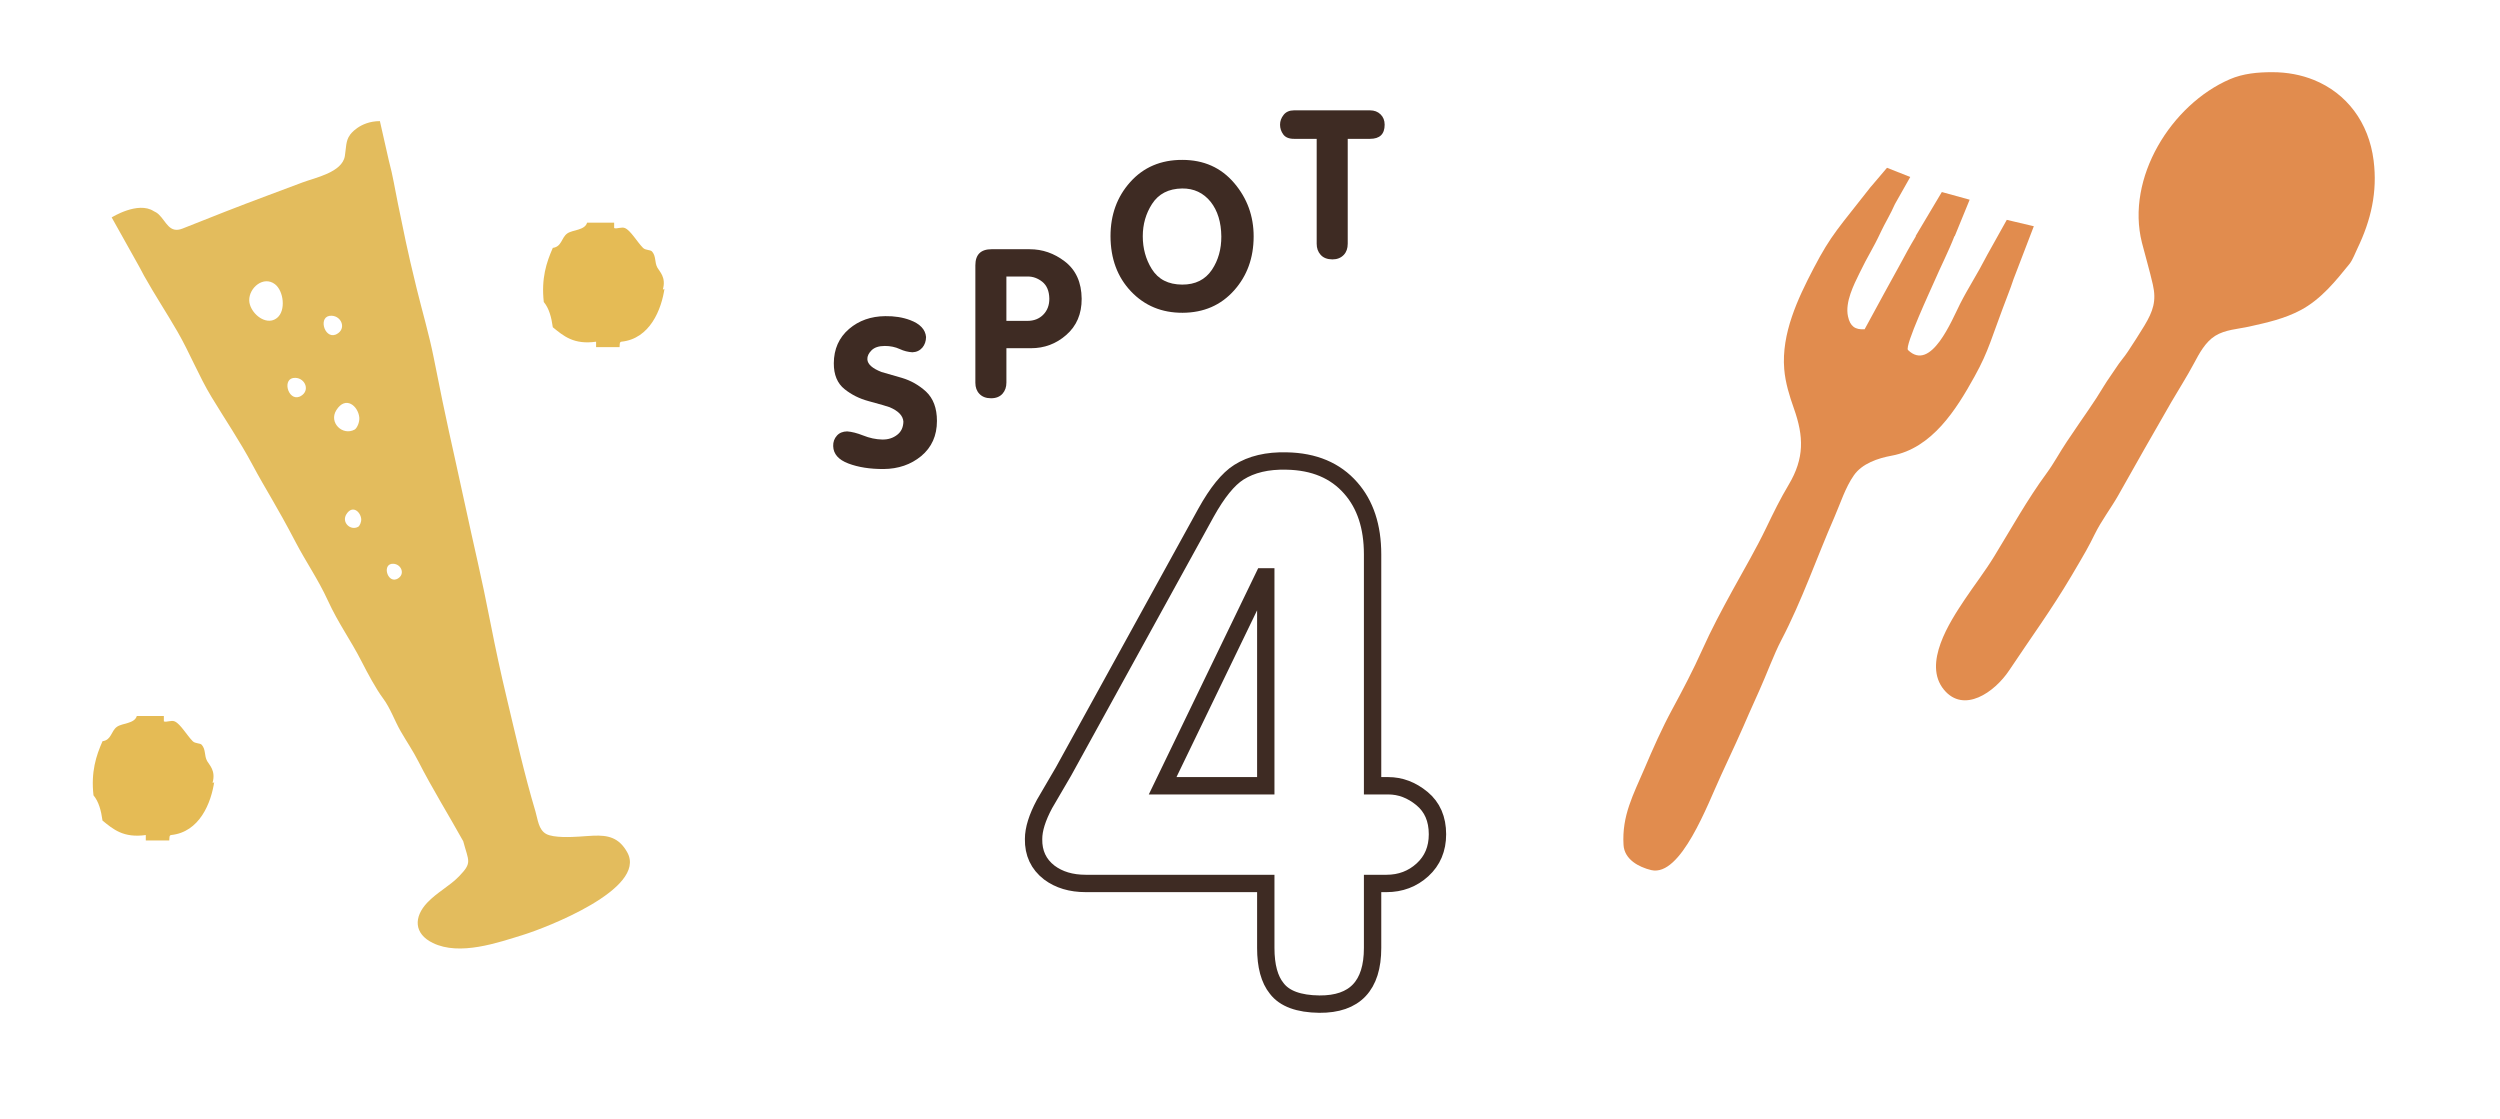<?xml version="1.0" encoding="utf-8"?>
<!-- Generator: Adobe Illustrator 15.0.0, SVG Export Plug-In . SVG Version: 6.00 Build 0)  -->
<!DOCTYPE svg PUBLIC "-//W3C//DTD SVG 1.1//EN" "http://www.w3.org/Graphics/SVG/1.1/DTD/svg11.dtd">
<svg version="1.1" id="レイヤー_1" xmlns="http://www.w3.org/2000/svg" xmlns:xlink="http://www.w3.org/1999/xlink" x="0px"
	 y="0px" width="144px" height="64.447px" viewBox="0 0 144 64.447" enable-background="new 0 0 144 64.447" xml:space="preserve">
<rect fill="none" width="144" height="64.447"/>
<g>
	<path fill-rule="evenodd" clip-rule="evenodd" fill="#E5BB55" d="M9.75,48.409c-0.45,0-0.901,0-1.352,0c0-0.105,0-0.209,0-0.311
		c-1.292,0.182-1.881-0.336-2.493-0.832c-0.08-0.578-0.219-1.098-0.52-1.455c-0.151-1.363,0.15-2.273,0.52-3.117
		c0.521-0.07,0.486-0.584,0.832-0.83c0.306-0.219,1.015-0.174,1.143-0.623c0.519,0,1.039,0,1.558,0c0,0.104,0,0.207,0,0.312
		c0.161,0.062,0.431-0.086,0.624,0c0.334,0.146,0.691,0.787,1.039,1.141c0.144,0.146,0.425,0.1,0.519,0.207
		c0.248,0.287,0.132,0.611,0.312,0.938c0.126,0.227,0.508,0.551,0.312,1.246c0.088,0.018,0.097-0.041,0.103-0.104
		c-0.177,1.277-0.857,2.951-2.493,3.117C9.732,48.114,9.766,48.286,9.75,48.409z"/>
	<path fill-rule="evenodd" clip-rule="evenodd" fill="#E5BB55" d="M35.687,19.993c-0.45,0-0.901,0-1.352,0c0-0.104,0-0.208,0-0.311
		c-1.292,0.183-1.881-0.335-2.493-0.832c-0.08-0.578-0.219-1.097-0.52-1.455c-0.151-1.362,0.15-2.272,0.52-3.117
		c0.521-0.069,0.486-0.583,0.832-0.83c0.306-0.219,1.015-0.174,1.143-0.623c0.519,0,1.039,0,1.558,0c0,0.104,0,0.207,0,0.312
		c0.161,0.062,0.431-0.085,0.624,0c0.334,0.146,0.691,0.787,1.039,1.141c0.144,0.147,0.425,0.1,0.519,0.208
		c0.248,0.287,0.132,0.611,0.312,0.937c0.126,0.227,0.508,0.552,0.312,1.246c0.088,0.019,0.097-0.041,0.103-0.104
		c-0.177,1.277-0.857,2.951-2.493,3.117C35.669,19.698,35.703,19.871,35.687,19.993z"/>
	<g>
		<path fill="#3E2B23" d="M50.991,18.21c0.527-0.008,1.006,0.068,1.436,0.229c0.57,0.215,0.875,0.539,0.914,0.973
			c-0.004,0.242-0.074,0.445-0.211,0.609c-0.148,0.172-0.342,0.262-0.58,0.27c-0.25-0.016-0.488-0.076-0.715-0.182
			c-0.262-0.121-0.551-0.182-0.867-0.182c-0.344,0-0.6,0.084-0.768,0.252s-0.248,0.34-0.24,0.516
			c0.012,0.281,0.283,0.525,0.814,0.732c0.395,0.113,0.787,0.227,1.178,0.34c0.52,0.156,0.98,0.418,1.383,0.785
			c0.422,0.395,0.633,0.959,0.633,1.693c0,0.848-0.303,1.523-0.908,2.027c-0.594,0.488-1.314,0.736-2.162,0.744
			c-0.785,0.004-1.463-0.103-2.033-0.319s-0.861-0.55-0.873-0.999c-0.008-0.238,0.064-0.441,0.217-0.609
			c0.141-0.156,0.336-0.236,0.586-0.24c0.27,0.02,0.576,0.098,0.92,0.234c0.371,0.148,0.736,0.227,1.096,0.234
			c0.34,0.008,0.631-0.084,0.873-0.275c0.227-0.176,0.344-0.428,0.352-0.756c-0.023-0.34-0.289-0.617-0.797-0.832
			c-0.109-0.043-0.516-0.16-1.219-0.352c-0.52-0.141-0.977-0.369-1.371-0.686c-0.418-0.332-0.625-0.83-0.621-1.494
			c0.004-0.816,0.297-1.475,0.879-1.975C49.471,18.464,50.167,18.218,50.991,18.21z"/>
		<path fill="#3E2B23" d="M59.315,14.356c0.73,0,1.4,0.232,2.01,0.697c0.645,0.492,0.971,1.211,0.979,2.156
			c0.004,0.875-0.295,1.572-0.896,2.092c-0.578,0.504-1.252,0.756-2.021,0.756h-1.418v1.98c0,0.254-0.072,0.465-0.217,0.633
			c-0.156,0.18-0.379,0.27-0.668,0.27s-0.514-0.086-0.674-0.258c-0.152-0.16-0.229-0.371-0.229-0.633v-6.768
			c0-0.617,0.312-0.926,0.938-0.926H59.315z M59.204,15.927h-1.236v2.555h1.213c0.375,0,0.68-0.12,0.914-0.36
			s0.35-0.548,0.346-0.923c-0.008-0.438-0.145-0.762-0.41-0.973C59.776,16.026,59.501,15.927,59.204,15.927z"/>
		<path fill="#3E2B23" d="M68.103,9.21c1.238,0,2.236,0.447,2.994,1.342c0.742,0.875,1.113,1.896,1.113,3.064
			c0,1.234-0.375,2.271-1.125,3.111c-0.762,0.855-1.752,1.285-2.971,1.289c-1.195,0.004-2.185-0.406-2.968-1.23
			s-1.177-1.885-1.181-3.182c0-1.23,0.377-2.268,1.131-3.111C65.863,9.634,66.865,9.206,68.103,9.21z M68.091,10.856
			c-0.781,0.012-1.359,0.309-1.734,0.892c-0.355,0.552-0.533,1.171-0.533,1.859c0,0.7,0.172,1.327,0.516,1.883
			c0.371,0.599,0.955,0.899,1.752,0.903c0.758,0.004,1.33-0.281,1.717-0.856c0.363-0.547,0.543-1.187,0.539-1.918
			c-0.008-0.817-0.211-1.48-0.609-1.988C69.316,11.106,68.767,10.849,68.091,10.856z"/>
		<path fill="#3E2B23" d="M78.913,6.356c0.246,0,0.447,0.076,0.605,0.229s0.238,0.352,0.238,0.598c0,0.543-0.281,0.814-0.844,0.814
			h-1.283v6.041c0,0.27-0.076,0.484-0.229,0.645c-0.164,0.172-0.383,0.258-0.656,0.258c-0.301-0.004-0.527-0.094-0.68-0.27
			c-0.148-0.164-0.223-0.375-0.223-0.633V7.997h-1.307c-0.289,0-0.496-0.085-0.619-0.255s-0.184-0.356-0.184-0.56
			s0.068-0.392,0.205-0.565s0.336-0.261,0.598-0.261H78.913z"/>
	</g>
	<g>
		<path fill="none" stroke="#3E2B23" stroke-miterlimit="10" d="M74.106,26.554c1.582,0.028,2.813,0.546,3.695,1.554
			c0.84,0.952,1.26,2.226,1.26,3.821V45.26h0.902c0.7,0,1.348,0.246,1.942,0.736s0.893,1.176,0.893,2.057
			c0,0.84-0.287,1.523-0.86,2.047c-0.574,0.525-1.268,0.787-2.079,0.787h-0.798v3.717c0,2.17-1.021,3.248-3.065,3.234
			c-1.19-0.014-2.009-0.316-2.456-0.904c-0.42-0.518-0.631-1.293-0.631-2.33v-3.717H62.537c-0.84,0-1.54-0.209-2.1-0.629
			c-0.616-0.477-0.917-1.119-0.903-1.932c0-0.561,0.21-1.232,0.63-2.016c0.364-0.615,0.728-1.238,1.092-1.869l8.209-14.907
			c0.645-1.162,1.273-1.938,1.891-2.331C72.083,26.743,73,26.525,74.106,26.554z M72.909,33.23h-0.125l-5.816,12.03h5.941V33.23z"/>
	</g>
	<g>
		<path fill-rule="evenodd" clip-rule="evenodd" fill="#E18C4E" d="M133.283,4.607c1.875,0.76,3.162,2.433,3.438,4.644
			c0.226,1.806-0.149,3.434-0.938,5.069c-0.104,0.218-0.278,0.663-0.445,0.873c-0.812,1.004-1.647,2.046-2.82,2.67
			c-0.933,0.497-1.936,0.719-2.961,0.947c-0.652,0.146-1.383,0.172-1.969,0.538c-0.567,0.359-0.914,1.016-1.213,1.578
			c-0.404,0.758-0.867,1.48-1.298,2.219c-1.055,1.818-2.055,3.596-3.088,5.426c-0.384,0.675-0.952,1.426-1.33,2.193
			c-0.362,0.739-0.542,1.049-1.346,2.411c-1.173,1.98-2.302,3.511-3.58,5.432c-0.856,1.287-2.622,2.498-3.76,1.123
			c-1.244-1.504,0.337-3.913,1.188-5.189c0.557-0.833,1.178-1.634,1.701-2.489c0.979-1.597,1.915-3.289,3.027-4.8
			c0.435-0.593,0.733-1.177,1.151-1.799c1.149-1.716,1.504-2.152,2.16-3.243c0.201-0.333,0.461-0.678,0.678-1.014
			c0.23-0.364,0.492-0.64,0.708-0.976c0.33-0.507,0.626-0.955,0.927-1.456c0.509-0.848,0.706-1.431,0.489-2.379
			c-0.183-0.809-0.422-1.601-0.626-2.404c-0.943-3.735,1.695-7.963,5.066-9.419c0.762-0.329,1.605-0.405,2.428-0.405
			C131.746,4.156,132.556,4.313,133.283,4.607z"/>
		<path fill-rule="evenodd" clip-rule="evenodd" fill="#E18C4E" d="M117.148,13.031l-1.557-0.368l-1.047,1.875
			c-0.017,0.033-0.035,0.064-0.053,0.096l-0.014,0.022l0,0c-0.031,0.061-0.061,0.116-0.088,0.166
			c-0.482,0.942-1.023,1.765-1.486,2.676c-0.47,0.924-1.674,3.955-3.002,2.664c-0.215-0.21,1.334-3.531,1.51-3.94
			c0.355-0.823,0.853-1.806,1.165-2.621h0.017l0.859-2.098l-1.603-0.442l-1.512,2.54h0.021c-0.35,0.577-0.65,1.139-0.908,1.619
			c-0.681,1.252-1.034,1.859-2.047,3.744c-0.543,0.039-0.836-0.164-0.959-0.739c-0.182-0.83,0.354-1.854,0.652-2.471
			c0.535-1.109,0.741-1.328,1.268-2.453c0.182-0.394,0.539-0.983,0.783-1.545l0,0l0.883-1.562l-1.339-0.53l-0.868,1.022v0.001
			c-0.027,0.029-0.057,0.059-0.078,0.088c-1.832,2.355-2.246,2.698-3.283,4.683c-0.918,1.759-1.857,3.755-1.691,5.8
			c0.064,0.784,0.301,1.546,0.562,2.283c0.564,1.594,0.605,2.85-0.299,4.369c-0.49,0.818-0.874,1.605-1.289,2.469
			c-0.631,1.308-1.249,2.343-1.948,3.619c-0.63,1.152-1.218,2.246-1.755,3.446c-0.513,1.145-1.111,2.285-1.711,3.393
			c-0.605,1.115-1.115,2.271-1.612,3.438c-0.64,1.498-1.306,2.703-1.204,4.393c0.049,0.844,0.895,1.283,1.594,1.449
			c1.711,0.406,3.252-3.795,4.016-5.445c1.664-3.584,1.029-2.283,2.226-4.932c0.389-0.857,0.825-2.055,1.255-2.873
			c1.197-2.291,2.026-4.727,3.06-7.091c0.341-0.783,0.623-1.693,1.118-2.399c0.474-0.677,1.38-0.984,2.176-1.13
			c2.329-0.428,3.723-2.66,4.775-4.563c0.848-1.534,0.922-2.112,1.958-4.806c0.075-0.195,0.183-0.481,0.288-0.804L117.148,13.031z"
			/>
	</g>
	<path fill-rule="evenodd" clip-rule="evenodd" fill="#E3BC5D" d="M36.135,49.104c-0.487-0.887-1.144-0.998-1.942-0.969
		c-0.26,0.01-0.537,0.035-0.828,0.053c-0.465,0.029-1.473,0.078-1.897-0.148c-0.452-0.24-0.491-0.848-0.624-1.293
		c-0.647-2.168-1.141-4.381-1.666-6.582c-0.333-1.396-0.632-2.779-0.911-4.205c-0.595-3.034-0.82-3.812-1.63-7.568
		c-0.667-3.095-0.853-3.732-1.654-7.784c-0.266-1.34-0.663-2.681-0.986-4c-0.573-2.337-0.739-3.248-1.078-4.885
		c-0.071-0.345-0.142-0.734-0.221-1.132L22.7,10.59l-0.003-0.014c-0.088-0.451-0.187-0.914-0.307-1.355l-0.508-2.245
		C20.7,6.98,20.156,7.771,20.156,7.771l0.003,0.005c-0.247,0.309-0.223,0.772-0.295,1.212c-0.157,0.949-1.724,1.248-2.442,1.521
		c-0.678,0.258-1.359,0.511-2.04,0.764c-1.632,0.607-3.252,1.246-4.869,1.892c-0.759,0.302-0.934-0.402-1.367-0.812
		c-0.092-0.087-0.19-0.147-0.292-0.191c-0.906-0.589-2.421,0.361-2.421,0.361l1.59,2.843l0,0c0.101,0.194,0.198,0.381,0.278,0.522
		c0.636,1.133,1.277,2.098,1.926,3.221c0.696,1.205,1.226,2.551,1.957,3.758c0.782,1.293,1.633,2.547,2.346,3.881
		c0.818,1.53,1.35,2.28,2.522,4.525c0.568,1.084,1.274,2.101,1.824,3.298c0.637,1.387,1.285,2.221,1.979,3.581
		c0.307,0.604,0.813,1.547,1.208,2.072c0.419,0.561,0.667,1.289,1.012,1.889c0.353,0.613,0.708,1.125,1.03,1.758
		c0.799,1.564,1.724,3.049,2.577,4.584c0.312,1.172,0.53,1.223-0.241,2.021c-0.539,0.559-1.271,0.922-1.835,1.52
		c-0.779,0.826-0.774,1.785,0.327,2.32c1.548,0.754,3.726-0.01,5.256-0.486C31.375,53.461,37.292,51.211,36.135,49.104z
		 M15.966,18.305c-0.104,0.086-0.217,0.136-0.332,0.158c-0.597,0.109-1.268-0.57-1.278-1.162c-0.014-0.734,0.829-1.434,1.484-0.929
		C16.339,16.756,16.477,17.885,15.966,18.305z M17.314,22.819c-0.026,0.014-0.052,0.025-0.076,0.035
		c-0.665,0.244-1.026-1.122-0.221-1.09C17.587,21.786,17.879,22.508,17.314,22.819z M19.102,18.186
		c0.57,0.022,0.863,0.745,0.297,1.056c-0.026,0.014-0.051,0.025-0.077,0.035C18.658,19.52,18.297,18.154,19.102,18.186z
		 M19.374,23.623c0.533-0.846,1.247-0.245,1.32,0.41c0.033,0.284-0.135,0.64-0.27,0.713C19.734,25.119,18.921,24.342,19.374,23.623z
		 M20.629,30.345c-0.444,0.242-0.97-0.26-0.677-0.725c0.342-0.547,0.805-0.159,0.853,0.264
		C20.824,30.068,20.716,30.297,20.629,30.345z M22.897,33.335c-0.021,0.011-0.042,0.021-0.062,0.028
		c-0.542,0.2-0.837-0.916-0.181-0.89C23.12,32.493,23.36,33.082,22.897,33.335z"/>
</g>
</svg>
